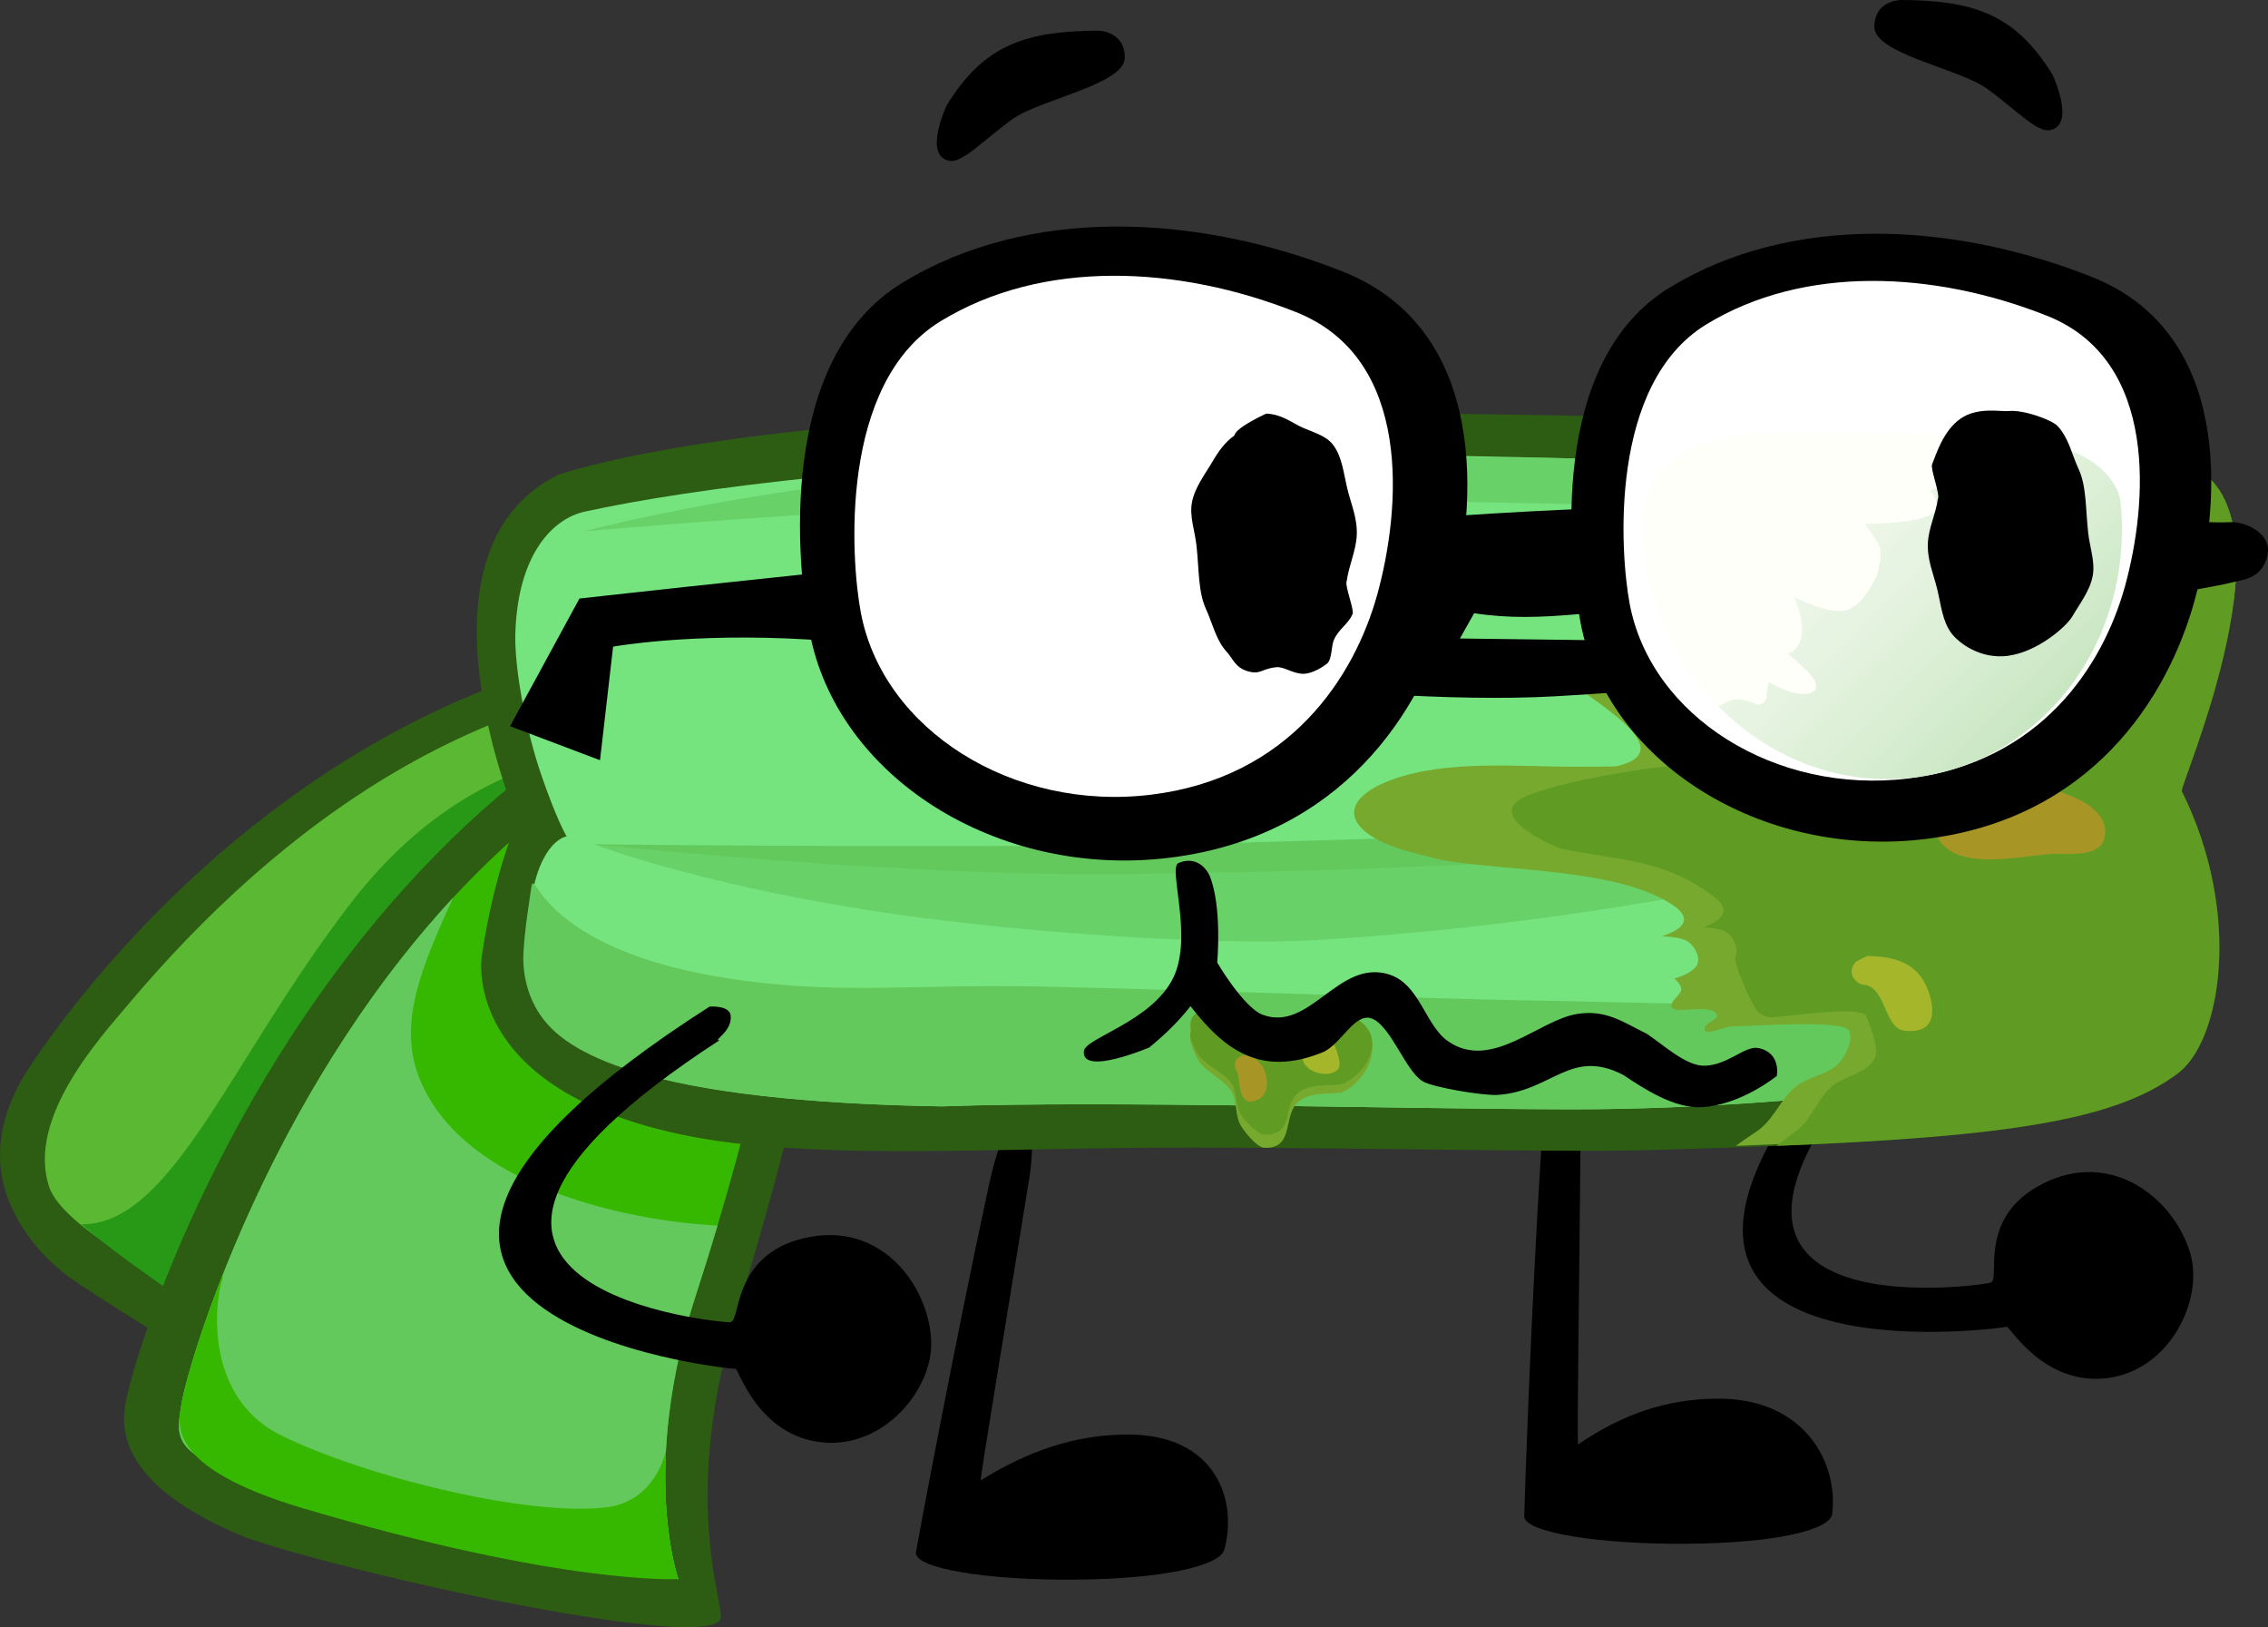 <svg version="1.1" xmlns="http://www.w3.org/2000/svg" xmlns:xlink="http://www.w3.org/1999/xlink" width="126.476" height="90.718" viewBox="0,0,126.476,90.718"><rect x="0" y="0" width="126.476" height="90.718" fill="#333333" stroke="none"/><defs><linearGradient x1="280.231" y1="164.355" x2="290.592" y2="174.716" gradientUnits="userSpaceOnUse" id="color-1"><stop offset="0" stop-color="#dbeed7" stop-opacity="0.497"/><stop offset="1" stop-color="#c8e6c1"/></linearGradient></defs><g transform="translate(-176.762,-134.641)"><g data-paper-data="{&quot;isPaintingLayer&quot;:true}" fill-rule="nonzero" stroke="none" stroke-linejoin="miter" stroke-miterlimit="10" stroke-dasharray="" stroke-dashoffset="0" style="mix-blend-mode: normal"><path d="M288.669,208.61c-0.316,0.107 -28.414,3.857 -6.135,-19.291c-0.015,-0.004 1.02,-0.343 1.255,0.169c0.347,0.865 -0.665,1.646 -0.271,1.516c-17.648,18.604 4.387,15.228 4.271,15.139c0.547,-0.21 -0.802,-3.644 2.898,-5.513c3.891,-1.966 7.353,0.903 8.221,3.902c0.74,2.558 -1.113,6.467 -4.585,6.934c-3.577,0.482 -5.503,-2.909 -5.654,-2.857z" fill="#000000" stroke-width="0" stroke-linecap="butt"/><path d="M227.839,221.188c0.026,-0.207 2.102,-11.375 4.066,-20.451c1.241,-5.737 2.943,-4.658 2.245,-0.338c-1.286,7.96 -2.776,16.822 -2.689,16.768c2.654,-1.636 5.217,-2.526 8.123,-2.549c5.006,-0.04 6.219,3.707 5.447,6.433c-0.247,0.871 -3.322,1.619 -8.328,1.658c-5.006,0.04 -8.974,-0.642 -8.864,-1.522z" fill="#000000" stroke-width="0" stroke-linecap="butt"/><path d="M261.762,219.188c-0.006,-0.207 0.366,-11.375 0.945,-20.451c0.366,-5.737 2.232,-4.658 2.194,-0.338c-0.071,7.96 -0.209,16.822 -0.13,16.768c2.405,-1.636 4.831,-2.526 7.734,-2.549c5,-0.04 6.785,3.707 6.428,6.433c-0.114,0.871 -3.075,1.619 -8.075,1.658c-5,0.04 -9.072,-0.642 -9.096,-1.522z" fill="#000000" stroke-width="0" stroke-linecap="butt"/><g stroke-width="0" stroke-linecap="butt"><path d="M221.441,170.027c2.715,0.102 -0.459,13.705 -13.582,33.579c-3.858,5.843 -3.94,10.975 -4.243,13.919c-0.094,0.913 -0.787,2.116 -1.889,2.303c-0.836,0.142 -2.019,-0.531 -2.722,-1.038c-2.173,-1.567 -5.058,-4.473 -8.405,-6.598c-3.838,-2.436 -8.421,-5.243 -9.925,-6.307c-2.064,-1.487 -3.295,-3.542 -3.705,-5.173c-0.827,-3.289 1.046,-6.011 1.705,-6.979c5.053,-7.416 19.994,-24.557 42.767,-23.705z" fill="#2d5c13"/><path d="M192.774,210.119c-5.034,-3.336 -12.444,-6.699 -13.288,-9.35c-1.217,-3.824 2.835,-8.242 4.439,-10.146c8.262,-9.805 19.911,-18.665 35.007,-18.441c2.351,0.035 -0.838,12.088 -12.852,29.868c-5.459,8.079 -5.069,14.351 -5.069,14.351c0,0 -3.199,-2.944 -8.237,-6.282z" fill="#5bb833"/><path d="M192.29,210.603c-2.352,-1.559 -7.806,-4.968 -10.999,-7.706c5.082,0.055 8.314,-9.218 15.073,-17.953c4.815,-6.223 9.743,-7.44 12.396,-8.416c5.747,-2.116 10.438,-2.237 10.333,-1.455c-0.582,4.364 -4.643,14.357 -13.497,27.461c-5.459,8.079 -5.069,14.351 -5.069,14.351c0,0 -3.199,-2.944 -8.237,-6.282z" fill="#279917"/></g><g stroke-width="0" stroke-linecap="butt"><path d="M222.026,169.576c2.759,-0.767 3.463,13.795 -4.041,37.784c-3.409,10.9 -0.765,16.759 -1.048,17.538c-0.678,1.869 -20.319,-2.405 -26.476,-4.541c-6.146,-2.521 -7.001,-5.276 -6.741,-7.235c0.462,-3.473 10.645,-35.857 38.304,-43.546z" fill="#2d5c13"/><path d="M186.876,212.954c0.477,-3.102 9.345,-32.707 33.053,-39.868c2.365,-0.714 2.61,12.263 -4.354,33.736c-3.164,9.757 -0.984,15.858 -0.984,15.858c0,0 -4.686,-0.579 -9.479,-1.736c-5.712,-1.379 -12.176,-3.112 -14.279,-3.793c-4.562,-1.477 -4.227,-2.447 -3.957,-4.197z" fill="#37b800"/><path d="M215.576,206.822c-3.164,9.757 -0.984,15.858 -0.984,15.858c0,0 -4.686,-0.579 -9.479,-1.736c-5.712,-1.379 -12.176,-3.112 -14.279,-3.793c-4.562,-1.477 -4.227,-2.447 -3.957,-4.197c0.33,-2.145 4.671,-16.959 15.155,-28.265c-2.224,4.815 -3.287,7.871 -1.322,11.204c2.863,4.857 10.6,6.78 16.067,7.078c-0.374,1.251 -0.773,2.535 -1.2,3.851z" fill="#63c95d"/><path d="M214.592,222.68c0,0 -6.421,0.359 -20.937,-3.951c-7.769,-2.307 -6.931,-4.788 -6.779,-5.776c0.127,-0.827 0.851,-3.538 2.293,-7.206c0.005,0.054 0.011,0.108 0.017,0.162c-0.335,0.722 -1.314,6.526 3.296,8.778c4.639,2.267 13.681,4.53 18.117,3.986c2.304,-0.283 3.14,-2.343 3.303,-3.196c-0.251,4.57 0.69,7.202 0.69,7.202z" fill="#37b800"/></g><g><g stroke-width="0"><path d="M298.715,160.482c6.432,2.574 -0.414,17.907 -0.283,18.269c3.408,6.849 2.189,14.078 -0.308,15.798c-4.048,2.976 -11.466,3.742 -30.143,4.229c-4.487,0.117 -19.436,-0.232 -28.126,-0.141c-9.072,0.095 -18.266,0.601 -24.671,-0.658c-11.985,-2.356 -11.685,-9.083 -11.558,-10.037c0.749,-4.932 2.001,-7.544 2.001,-7.544c0,0 -6.396,-14.995 2.255,-19.282c0,0 9.449,-3.452 35.663,-3.545c32.289,0.224 51.143,0.843 55.169,2.912z" fill="#2d5c13" stroke-linecap="round"/><path d="M296.586,180.217c0.943,2.884 2.315,8.299 0.523,11.264c-1.613,2.67 -18.84,5.015 -32.639,5.005c-9.258,-0.007 -26.022,-0.495 -35.146,-0.164c-12.963,-0.218 -19.256,-1.931 -21.696,-4.321c-1.36,-1.331 -1.654,-3.068 -1.587,-4.253c0.066,-1.171 0.222,-2.168 0.316,-2.793c0.524,-3.5 2.003,-3.685 2.003,-3.685c0,0 -0.527,-0.855 -1.401,-3.388c-0.891,-2.58 -1.512,-6.023 -1.46,-7.893c0.122,-4.402 2.06,-6.426 3.866,-6.822c5.911,-1.296 17.608,-2.835 35.433,-3.207c6.605,-0.138 26.029,0.334 36.662,0.777c8.058,0.336 13.766,1.033 16.45,2.826c1.711,1.142 0.277,6.604 -0.87,10.526c-0.712,2.435 -2.472,5.824 -2.472,5.824c0,0 1.634,-0.87 2.017,0.303z" fill="#75e47e" stroke-linecap="round"/><path d="M296.518,185.212c0,0 1.486,4.643 0.503,6.27c-1.613,2.67 -18.84,5.015 -32.639,5.005c-9.258,-0.007 -26.022,-0.495 -35.146,-0.164c-12.963,-0.218 -19.256,-1.931 -21.696,-4.321c-1.36,-1.331 -1.654,-3.068 -1.587,-4.253c0.066,-1.171 0.222,-2.168 0.316,-2.793c0.524,-3.5 -1.105,2.578 11.847,4.341c5.902,0.803 9.463,0.175 17.409,0.359c7.742,0.18 21.696,0.675 24.976,0.729c9.894,0.165 16.877,0.535 21.944,0.022c14.422,-1.459 14.073,-5.196 14.073,-5.196z" fill="#63c95d" stroke-linecap="round"/><path d="M250.27,182.707c12.388,-0.385 42.409,-3.374 42.409,-3.374c0,0 -19.155,6.321 -42.512,7.722c-5.603,0.336 -17.284,-0.446 -25.131,-1.691c-9.709,-1.54 -15.16,-3.656 -15.16,-3.656c0,0 27.33,1.405 40.394,0.999z" fill="#68d167" stroke-linecap="butt"/><path d="M209.876,181.708c0,0 23.74,0.297 36.705,-0.105c5.867,-0.182 16.112,-0.443 25.615,-0.934c10.753,-0.556 20.483,-1.336 20.483,-1.336c0,0 -17.475,3.615 -50.861,3.999c-13.064,0.406 -31.942,-1.624 -31.942,-1.624z" fill="#63c95d" stroke-linecap="butt"/><path d="M295.32,163.638c0,0 -36.76,-1.281 -53.485,-1.175c-12.962,0.082 -32.487,1.798 -32.487,1.798c0,0 15.2,-4.179 37.928,-4.179c8.265,0 23.096,0.071 29.548,0.481c11.29,0.716 18.496,3.075 18.496,3.075z" fill="#68d167" stroke-linecap="butt"/></g><g stroke-linecap="butt"><path d="M298.471,160.482c7.001,2.574 -0.45,17.907 -0.308,18.269c3.709,6.849 2.383,14.078 -0.335,15.798c-3.729,2.518 -10.084,3.454 -24.27,3.977c0.559,-0.411 1.197,-0.823 1.296,-0.899c0.906,-0.694 1.275,-1.87 2.178,-2.501c0.764,-0.533 2.008,-0.636 2.506,-1.507c0.262,-0.458 0.563,-1.048 0.335,-1.522c-0.307,-0.637 -5.624,-0.231 -6.364,-0.236c-0.564,-0.05 -1.732,0.633 -1.694,0.114c0.025,-0.334 0.852,-0.494 0.677,-0.787c-0.413,-0.694 -2.749,0.184 -2.507,-0.575c0.104,-0.326 0.593,-0.564 0.524,-0.897c-0.036,-0.171 -0.183,-0.356 -0.379,-0.519c0.559,-0.158 1.107,-0.439 1.266,-0.759c0.208,-0.417 -0.107,-1.013 -0.497,-1.299c-0.236,-0.173 -0.779,-0.267 -1.454,-0.301c1.122,-0.367 1.778,-0.934 0.611,-1.732c-3.018,-2.063 -9.424,-1.883 -12.985,-2.535c-0.915,-0.263 -1.934,-0.449 -2.809,-0.803c-2.729,-1.103 -2.636,-2.677 0.213,-3.691c3.041,-1.081 6.95,-0.683 10.138,-0.691c0.146,-0 2.167,0 2.266,-0.022c4.375,-0.971 -3.047,-4.523 -3.781,-5.735c-0.377,-0.623 1.397,-0.621 2.113,-0.895c1.541,-0.589 3.116,-0.813 4.702,-1.103l0.002,0.053l1.086,-0.035c0.293,-0.008 0.528,-0.229 0.528,-0.5c0,-0.163 -0.085,-0.308 -0.216,-0.399l-0.857,-0.608l-0.016,0.019l-0.06,-0.065c-1.822,-0.565 -3.365,-1.109 -5.296,-1.432c-0.692,-0.116 -1.37,-0.293 -2.049,-0.46c-0.033,-0.008 -0.074,-0.018 -0.12,-0.029c1.112,0.093 2.544,-0.122 3.495,-0.123c2.23,-0.027 4.374,-0.058 6.581,-0.361c0.608,-0.084 2.219,-0.15 2.446,-0.918c0.208,-0.7 -2.09,-1.257 -2.432,-1.395c-1.857,-0.751 -5.004,-2.418 -6.125,-3.983c-0.212,-0.295 0.751,-0.206 1.063,-0.412c3.912,-1.175 8.025,-0.572 12.051,-0.65c10.064,0.441 16.286,1.113 18.476,2.147z" fill="#77a92e" stroke-width="0"/><path d="M298.715,160.482c6.432,2.574 -0.414,17.907 -0.283,18.269c3.408,6.849 2.189,14.078 -0.308,15.798c-3.425,2.518 -9.264,3.454 -22.297,3.977c0.514,-0.411 1.1,-0.823 1.191,-0.899c0.832,-0.694 1.171,-1.87 2.001,-2.501c0.702,-0.533 1.845,-0.636 2.302,-1.507c0.24,-0.458 -0.283,-1.848 -0.492,-2.322c-0.282,-0.637 -4.667,0.069 -5.347,0.064c-0.518,-0.05 -0.774,-0.38 -0.934,-0.673c-0.38,-0.694 -1.153,-2.43 -1.007,-2.75c0.191,-0.417 -0.098,-1.013 -0.457,-1.299c-0.217,-0.173 -0.716,-0.267 -1.336,-0.301c1.031,-0.367 1.634,-0.934 0.561,-1.732c-2.773,-2.063 -5.158,-1.983 -8.429,-2.635c-0.84,-0.263 -4.503,-1.98 -1.885,-2.994c2.793,-1.081 7.605,-1.591 7.696,-1.613c4.019,-0.971 -2.799,-4.523 -3.473,-5.735c-0.346,-0.623 2.483,-0.521 3.141,-0.795c1.416,-0.589 3.419,0.115 3.419,0.115c0.269,-0.008 1.185,-1.529 1.185,-1.8c0,-0.163 -0.078,-0.308 -0.198,-0.399l-0.858,-0.654c-1.674,-0.565 0.371,-2.102 2.399,-2.406c0.558,-0.084 2.038,-0.15 2.247,-0.918c0.191,-0.7 -1.92,-1.257 -2.235,-1.395c-1.706,-0.751 -4.597,-1.718 -5.627,-3.283c-0.194,-0.295 0.69,-0.406 0.977,-0.612c3.594,-1.175 7.373,-1.072 11.071,-1.15c9.246,0.441 14.962,1.113 16.974,2.147z" fill="#609c24" stroke-width="0"/><path d="M290.749,178.642c0.205,0.002 0.351,0.005 0.372,0.01c1.045,0.237 3.526,1.133 2.955,2.827c-0.313,0.929 -1.959,0.757 -2.592,0.76c-1.716,0.008 -5.605,1.142 -6.681,-0.937c-1.44,-2.78 4.815,-2.752 5.944,-2.661c0,0 0.001,0 0.003,0z" fill="#a79626" stroke-width="0.5"/><path d="M280.836,189.551c-0.174,0.02 -0.378,-0.027 -0.582,-0.232c-0.53,-0.53 0,-1.061 0,-1.061l0.63,-0.32c1.294,0.022 2.601,0.262 3.253,1.58c0.376,0.76 0.987,2.822 -1.162,2.59c-1.077,-0.116 -1.034,-2.154 -2.054,-2.518c0,0 -0.034,-0.013 -0.085,-0.04z" fill="#a6b62a" stroke-width="0.5"/><path d="M293.576,164.303c0.736,0.133 1.088,0.655 0.413,2.029c-0.591,1.204 -5.264,2.224 -6.063,0.718c-1.419,-2.675 3.924,-3.105 5.12,-3.008c0,0 0.326,0.027 0.53,0.261z" fill="#a6b62a" stroke-width="0.5"/><path d="M276.263,172.483c0.118,-0.379 0.13,-0.81 0.354,-1.137c2.703,-3.942 4.127,3.356 1.787,4.565c-2.057,1.063 -2.49,-0.152 -2.314,-1.663c-0.098,-0.127 -0.156,-0.286 -0.156,-0.458c0,-0.074 0.011,-0.146 0.031,-0.214l0.295,-1.083l0.002,0.001z" fill="#a79626" stroke-width="0.5"/></g></g><path d="" fill="#4ba7ff" stroke-width="0" stroke-linecap="butt"/><path d="M217.782,210.956c-0.332,0.03 -28.529,-2.888 -1.459,-20.19c-0.013,-0.007 1.072,-0.095 1.181,0.458c0.135,0.922 -1.031,1.445 -0.618,1.41c-21.506,13.966 0.708,15.832 0.616,15.718c0.581,-0.076 0.071,-3.73 4.106,-4.684c4.242,-1.002 6.939,2.595 7.082,5.715c0.122,2.66 -2.593,6.028 -6.078,5.672c-3.59,-0.367 -4.671,-4.114 -4.83,-4.099z" fill="#000000" stroke-width="0" stroke-linecap="butt"/><path d="M205.205,175.128l3.87,-7.116c0,0 35.836,-4.057 54.602,-4.94c18.302,-0.861 33.862,0.852 37.504,0.681c0.746,-0.035 2.408,0.618 1.991,1.997c-0.365,1.207 -1.371,1.203 -2.034,1.385c-0.584,0.16 -4.955,0.903 -6.094,1.203c-5.74,1.508 -14.782,4.193 -31.606,5.125c-11.441,0.634 -29.948,-2.474 -41.644,-3.17c-6.523,-0.388 -10.842,0.4 -10.842,0.4l-0.73,6.332zM270.072,168.56c-3.969,-0.044 -7.204,0.873 -11.104,0.269l-0.793,1.409l12.822,0.164z" fill="#000000" stroke-width="0" stroke-linecap="butt"/><g stroke-width="0" stroke-linecap="butt"><path d="M257.628,168.567c-1.589,5.785 -6.086,12.724 -15.648,13.895c-9.562,1.171 -18.55,-4.471 -20.076,-12.603c-0.689,-3.673 -1.868,-15.148 5.176,-19.45c7.044,-4.301 16.411,-3.854 24.556,-0.63c8.145,3.225 7.581,13.002 5.992,18.787z" fill="#000000"/><path d="M253.58,167.738c-1.282,4.666 -4.909,10.264 -12.622,11.208c-7.713,0.945 -14.963,-3.607 -16.194,-10.166c-0.556,-2.962 -1.226,-12.764 4.456,-16.234c5.682,-3.47 13.237,-3.109 19.807,-0.508c6.57,2.601 5.834,11.033 4.552,15.699z" fill="#ffffff"/></g><path d="M245.599,158.919c0.078,-0.454 1.779,-1.219 1.779,-1.219c0.92,0.045 1.416,0.524 2.082,0.806c0.674,0.285 1.284,0.454 1.653,0.951c0.497,0.668 0.574,1.556 0.782,2.424c0.205,0.858 0.571,1.642 0.528,2.598c-0.037,0.841 -0.441,1.696 -0.554,2.523c-0.148,0.27 0.425,1.608 0.319,1.87c-0.231,0.57 -0.785,0.83 -1.052,1.472c-0.136,0.326 -0.094,1.078 -0.377,1.301c-0.176,0.139 -0.787,0.556 -1.305,0.561c-0.584,0.005 -1.091,-0.411 -1.516,-0.367c-0.851,0.088 -0.87,0.429 -1.587,0.227c-0.702,-0.197 -0.842,-0.718 -1.165,-1.066c-0.62,-0.669 -0.794,-1.586 -1.176,-2.414c-0.438,-0.948 -0.378,-2.223 -0.527,-3.546c-0.089,-0.796 -0.395,-1.61 -0.253,-2.38c0.155,-0.845 0.733,-1.574 1.139,-2.272c0.335,-0.576 0.689,-1.079 1.23,-1.468z" fill="#000000" stroke-width="0.5" stroke-linecap="butt"/><path d="M229.694,143.607c-1.471,-0.294 -0.135,-3.1 -0.135,-3.1c2.121,-3.46 4.528,-4.124 8.429,-4.157c0,0 1.5,0 1.5,1.5c0,1.5 -4.718,2.327 -6.256,3.427c-1.552,1.11 -2.799,2.478 -3.538,2.33z" data-paper-data="{&quot;index&quot;:null}" fill="#000000" stroke-width="0.5" stroke-linecap="butt"/><g stroke-width="0.5" stroke-linecap="butt"><g fill="#77a92e"><path d="M243.188,192.278c-0.529,-2.595 4.342,-0.269 5.293,-0.192c1.219,0.099 2.842,-1.292 3.996,-0.488c1.672,1.165 0.455,3.357 -0.857,3.939c-0.787,0.145 -1.923,-0.062 -2.557,0.632c-0.746,0.818 -0.149,2.532 -1.805,2.462c-0.408,-0.017 -1.212,-0.995 -1.376,-1.376c-0.303,-0.702 -0.068,-1.466 -0.67,-2.051c-0.984,-0.956 -1.563,-0.84 -2.052,-2.445c0,0 -0.078,-0.256 0.028,-0.481z"/></g><g fill="#609c24"><path d="M243.188,192.1c-0.529,-2.368 4.342,-0.245 5.293,-0.175c1.219,0.09 2.842,-1.18 3.996,-0.445c1.672,1.064 0.455,3.064 -0.857,3.595c-0.787,0.133 -1.923,-0.057 -2.557,0.577c-0.746,0.746 -0.149,2.311 -1.805,2.247c-0.408,-0.016 -1.212,-0.908 -1.376,-1.256c-0.303,-0.641 -0.068,-1.338 -0.67,-1.872c-0.984,-0.873 -1.563,-0.766 -2.052,-2.232c0,0 -0.078,-0.233 0.028,-0.439z"/></g><path d="M251.355,194.28c-0.802,0.752 -3.109,-0.441 -1.233,-1.586c0.267,-0.163 0.624,-0.028 0.936,-0.042c0,0 0.653,1.293 0.296,1.628z" fill="#a6b62a"/><path d="M246.275,193.482c0.273,-0.057 0.492,0.162 0.492,0.162l0.414,0.454c0.451,0.943 0.243,1.816 -0.592,1.95c-0.835,0.134 -0.655,-1.419 -0.87,-1.716c0,0 -0.303,-0.454 0.151,-0.757c0.154,-0.103 0.291,-0.118 0.405,-0.094z" fill="#a79626"/></g><path d="M274.809,193.069c1.297,0.259 1.037,1.556 1.037,1.556c0,0 -1.946,1.598 -4.148,1.741c-1.544,0.1 -3.213,-0.996 -4.425,-1.801c-2.936,-1.512 -3.972,0.928 -7.011,1.121c-0.733,0.047 -3.628,-0.412 -4.189,-0.776c-0.933,-0.606 -1.701,-2.931 -2.724,-3.446c-1.007,-0.507 -1.789,1.425 -2.835,1.848c-3.447,1.394 -5.481,-0.149 -7.364,-2.575c-0.634,0.816 -1.417,1.58 -2.295,2.301c0,0 -3.803,1.619 -3.649,0.201c0.079,-0.73 3.798,-1.65 4.986,-4.09c1.119,-2.298 -0.305,-6.136 0.285,-6.389c1.216,-0.521 1.737,0.695 1.737,0.695c0.714,1.742 0.427,4.853 0.427,4.853c0,0 1.477,2.517 2.539,2.91c2.629,0.973 4.198,-3.093 7.005,-2.262c1.748,0.517 2.042,2.84 3.322,3.733c2.424,1.692 5.061,-1.184 7.213,-1.519c1.614,-0.251 2.537,0.451 3.88,1.109c0.918,0.615 2.141,1.745 3.125,1.776c1.31,0.042 2.342,-1.133 3.083,-0.985z" fill="#000000" stroke-width="0.5" stroke-linecap="butt"/><g stroke-width="0" stroke-linecap="butt"><path d="M299.153,168.092c-1.524,5.547 -5.836,12.201 -15.005,13.324c-9.169,1.123 -17.788,-4.287 -19.251,-12.085c-0.661,-3.522 -1.791,-14.526 4.963,-18.65c6.754,-4.125 15.736,-3.696 23.546,-0.604c7.81,3.092 7.269,12.467 5.745,18.014z" fill="#000000"/><path d="M295.271,167.296c-1.229,4.474 -4.707,9.842 -12.103,10.748c-7.396,0.906 -14.348,-3.458 -15.528,-9.748c-0.533,-2.841 -1.175,-12.24 4.273,-15.567c5.448,-3.327 12.693,-2.981 18.993,-0.487c6.3,2.494 5.594,10.579 4.365,15.054z" fill="#ffffff"/></g><g stroke-width="0" stroke-linecap="butt"><g fill="#fefff9"><path d="M294.958,162.604c0.775,7.837 -4.545,14.722 -11.882,15.377c-7.337,0.655 -13.913,-5.167 -14.688,-13.004c-0.164,-1.66 -0.302,-5.336 5.606,-6.092c2.072,-0.265 14.766,-0.085 17.289,0.555c2.748,0.696 3.591,2.316 3.675,3.164z"/></g><path d="M295.017,162.651c0.775,7.837 -4.545,14.722 -11.882,15.377c-4.022,0.359 -7.816,-1.228 -10.55,-4.027c0.5,-0.17 0.618,-0.356 1.053,-0.369c0.435,-0.013 1.145,0.304 1.145,0.304c0.276,0 0.5,-0.224 0.5,-0.5c0,-0.276 0.109,-0.78 0.109,-0.78c0,0 1.399,0.891 2.29,0.635c0.891,-0.256 -0.147,-1.251 -0.147,-1.251c-0.456,-0.39 -0.701,-0.704 -1.083,-0.927c1.564,-0.645 0.349,-3.213 0.349,-3.213c0,0 2.184,1.209 3.174,0.664c0.742,-0.409 1.038,-1.103 1.442,-1.782c0.094,-0.461 0.353,-1.244 0.124,-1.749c-0.197,-0.435 -0.798,-1.192 -0.798,-1.192c0,0 2.456,0.028 3.522,-0.428c1.045,-0.447 0.12,-1.437 0.12,-1.437c0,0 0.872,-0.325 1.282,-0.376c0.739,-0.093 1.163,0.348 1.842,0.104c0.68,-0.244 1.092,-1.084 1.061,-1.148c1.039,0.075 2.672,-0.63 3.726,-0.764c1.996,0.789 2.649,2.119 2.722,2.859z" fill="url(#color-1)"/></g><path d="M288.773,171.2c-1.621,0.224 -2.822,-0.761 -3.192,-1.259c-0.497,-0.668 -0.574,-1.556 -0.782,-2.424c-0.205,-0.858 -0.571,-1.642 -0.528,-2.598c0.037,-0.841 0.441,-1.619 0.554,-2.446c0.148,-0.27 -0.425,-1.685 -0.319,-1.947c0.231,-0.57 0.624,-1.873 1.583,-2.543c0.959,-0.67 2.242,-0.381 2.667,-0.425c0.851,-0.088 2.429,0.491 2.752,0.839c0.62,0.669 0.794,1.586 1.176,2.414c0.438,0.948 0.378,2.223 0.527,3.546c0.089,0.796 0.395,1.61 0.253,2.38c-0.155,0.845 -0.733,1.574 -1.139,2.271c-0.335,0.576 -1.932,1.966 -3.552,2.189z" data-paper-data="{&quot;index&quot;:null}" fill="#000000" stroke-width="0.5" stroke-linecap="butt"/><path d="M291.081,141.897c-0.739,0.148 -1.986,-1.22 -3.538,-2.33c-1.538,-1.1 -6.256,-1.927 -6.256,-3.427c0,-1.5 1.5,-1.5 1.5,-1.5c3.901,0.033 6.308,0.697 8.429,4.157c0,0 1.336,2.806 -0.135,3.1z" data-paper-data="{&quot;index&quot;:null}" fill="#000000" stroke-width="0.5" stroke-linecap="butt"/></g></g></svg>